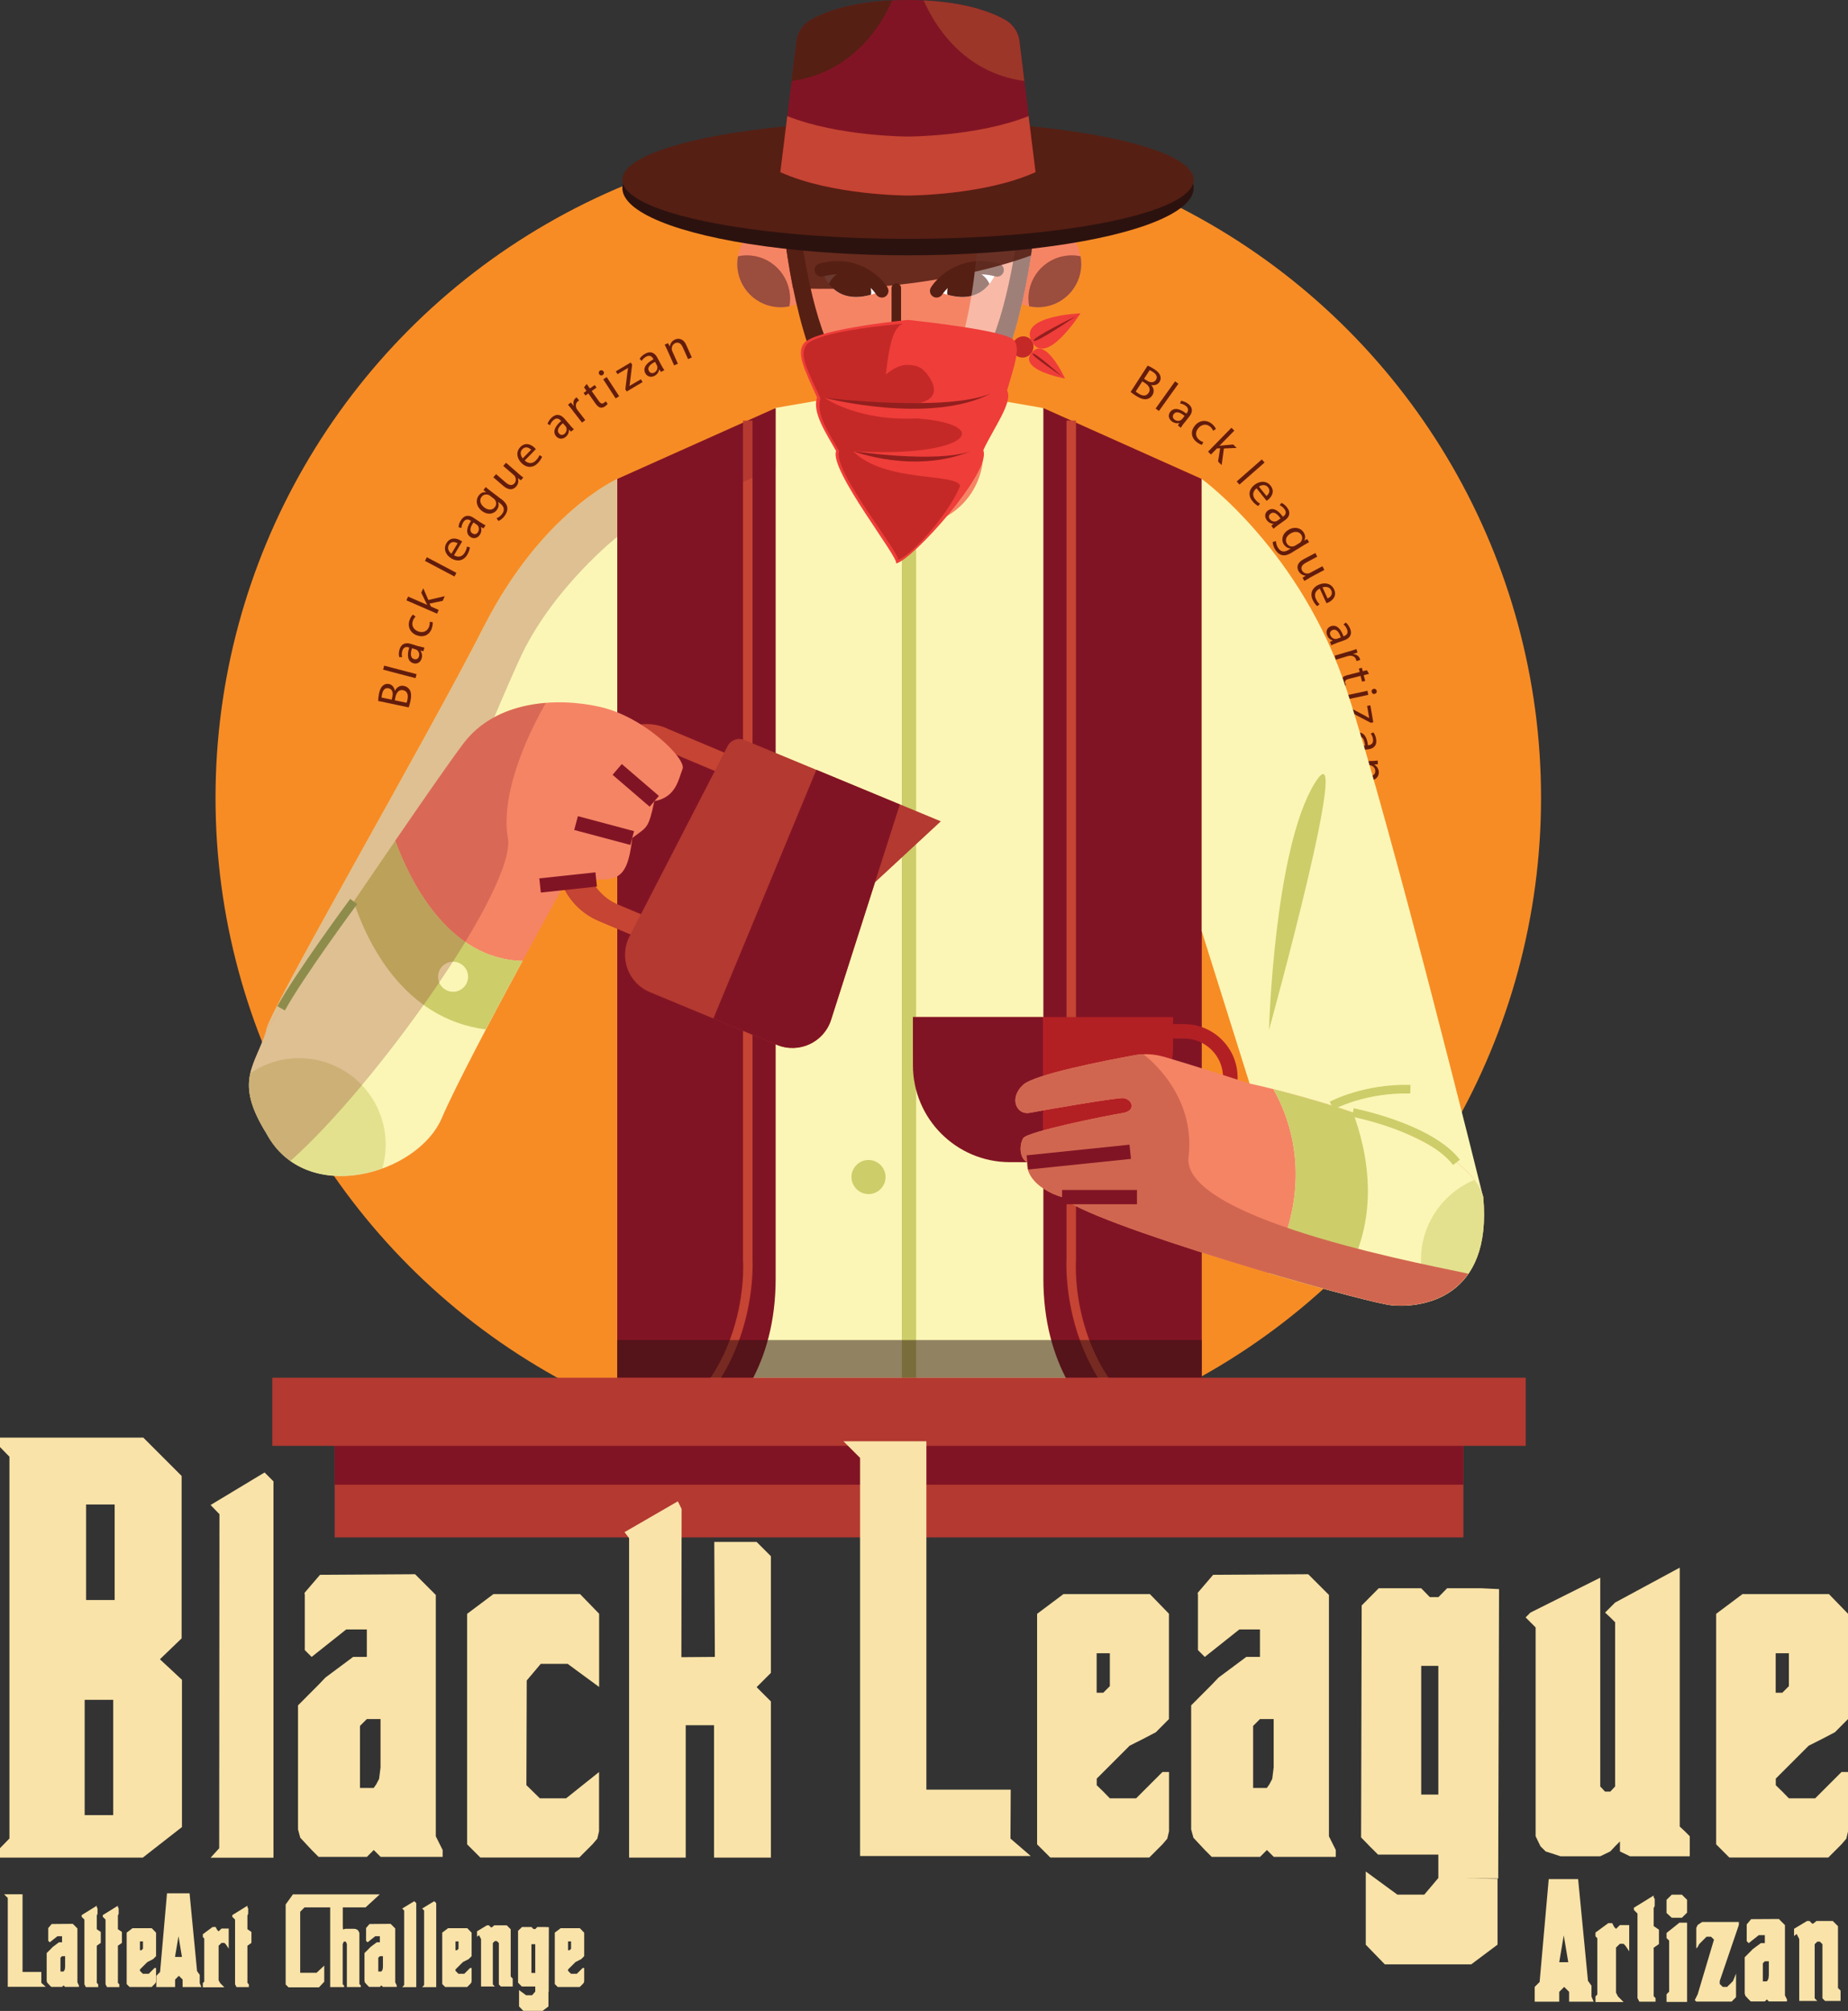 <?xml version="1.0" encoding="UTF-8"?>
<svg xmlns="http://www.w3.org/2000/svg" viewBox="0 0 221.31 240.78">
  <rect x="0" y="0" width="221.31" height="240.78" fill="#333333" stroke="none"/>
  <defs>
    <style>
      .cls-1 {
        mix-blend-mode: overlay;
        opacity: .43;
      }

      .cls-2 {
        fill: #f58465;
      }

      .cls-3 {
        fill: #f78c25;
      }

      .cls-4 {
        fill: #fff;
      }

      .cls-5 {
        fill: #fae3a8;
      }

      .cls-6 {
        fill: #fbf6b5;
      }

      .cls-7 {
        fill: #ef3d39;
      }

      .cls-8 {
        fill: #811424;
      }

      .cls-9 {
        fill: #c42927;
      }

      .cls-10 {
        fill: #921f1e;
      }

      .cls-11 {
        fill: #8e8c4b;
      }

      .cls-12 {
        fill: #cdcd6a;
      }

      .cls-13 {
        fill: #b33931;
      }

      .cls-14 {
        fill: #d16650;
      }

      .cls-15 {
        fill: #c54433;
      }

      .cls-16 {
        fill: #b22024;
      }

      .cls-17 {
        fill: #9b4d3e;
      }

      .cls-18 {
        fill: #9c3629;
      }

      .cls-19 {
        fill: #561f13;
      }

      .cls-20 {
        fill: #2c120f;
      }

      .cls-21 {
        fill: #631c0c;
      }

      .cls-22 {
        opacity: .51;
      }

      .cls-23 {
        opacity: .52;
      }

      .cls-24 {
        isolation: isolate;
      }

      .cls-25 {
        opacity: .24;
      }

      .cls-25, .cls-26 {
        mix-blend-mode: multiply;
      }

      .cls-26 {
        opacity: .88;
      }
    </style>
  </defs>
  <g class="cls-24">
    <g id="Layer_2" data-name="Layer 2">
      <g id="Layer_1-2" data-name="Layer 1">
        <g>
          <g>
            <circle class="cls-3" cx="105.18" cy="95.52" r="79.37"/>
            <g>
              <path class="cls-21" d="M45.29,83.94c0-.22,.03-.56,.1-.9,.1-.48,.25-.77,.48-.96,.18-.16,.43-.24,.72-.18,.36,.08,.63,.39,.69,.8h.02c.16-.33,.54-.69,1.09-.57,.32,.07,.54,.25,.68,.48,.18,.3,.21,.75,.08,1.35-.07,.33-.15,.58-.2,.74l-3.66-.77Zm1.62-.16l.09-.44c.11-.5-.1-.86-.46-.93-.43-.09-.68,.2-.78,.68-.05,.22-.06,.35-.06,.43l1.2,.25Zm1.78,.37c.04-.1,.07-.23,.11-.4,.1-.5,.02-.99-.52-1.11-.5-.11-.81,.29-.92,.81l-.08,.4,1.42,.3Z"/>
              <path class="cls-21" d="M45.88,80.18l.13-.48,3.88,1.02-.13,.48-3.88-1.02Z"/>
              <path class="cls-21" d="M50.19,77.38c.23,.07,.45,.13,.64,.16l-.13,.43-.34-.06v.02c.15,.21,.25,.55,.13,.92-.16,.53-.62,.68-1,.56-.63-.2-.8-.86-.48-1.87l-.05-.02c-.21-.07-.62-.13-.78,.41-.08,.25-.09,.52-.02,.75h-.35c-.07-.25-.06-.6,.04-.92,.25-.8,.85-.82,1.37-.66l.97,.3Zm-.85,.24c-.17,.51-.26,1.13,.24,1.29,.31,.1,.52-.06,.59-.3,.11-.34-.04-.63-.24-.78-.05-.03-.1-.06-.14-.07l-.45-.14Z"/>
              <path class="cls-21" d="M51.82,74.49c.01,.14,0,.45-.12,.79-.29,.77-1,1.08-1.78,.79-.79-.29-1.17-1.05-.85-1.88,.1-.28,.26-.49,.38-.6l.32,.24c-.1,.09-.23,.24-.32,.5-.22,.59,.1,1.07,.63,1.27,.59,.22,1.1-.03,1.29-.53,.1-.26,.1-.46,.09-.62l.38,.05Z"/>
              <path class="cls-21" d="M51.18,72.44h0c-.06-.11-.13-.24-.19-.35l-.54-1.12,.24-.54,.61,1.41,1.96-.46-.24,.56-1.58,.33,.16,.35,.94,.41-.2,.45-3.67-1.6,.2-.45,2.32,1.01Z"/>
              <path class="cls-21" d="M50.89,67.16l.23-.44,3.54,1.87-.23,.44-3.54-1.87Z"/>
              <path class="cls-21" d="M54.37,66.49c.58,.33,1.04,.11,1.29-.33,.18-.31,.24-.53,.26-.72l.35,.1c-.02,.19-.09,.5-.31,.88-.43,.72-1.17,.87-1.88,.46-.71-.42-1.02-1.16-.61-1.85,.46-.77,1.25-.58,1.68-.32,.09,.05,.15,.09,.19,.13l-.98,1.66Zm.43-1.44c-.26-.16-.76-.29-1.04,.19-.26,.44,.03,.86,.3,1.06l.74-1.25Z"/>
              <path class="cls-21" d="M57.58,62.57c.2,.13,.39,.25,.57,.33l-.25,.37-.31-.16h0c.09,.26,.09,.61-.13,.93-.31,.46-.79,.48-1.12,.26-.55-.37-.52-1.06,.07-1.93l-.05-.03c-.18-.12-.56-.3-.87,.17-.14,.22-.23,.48-.23,.71l-.34-.09c0-.27,.11-.6,.31-.88,.47-.69,1.05-.54,1.5-.24l.85,.57Zm-.88-.01c-.31,.44-.57,1.01-.13,1.3,.27,.18,.51,.09,.65-.12,.2-.3,.14-.62,0-.81-.04-.04-.08-.08-.12-.11l-.39-.26Z"/>
              <path class="cls-21" d="M60,59.73c.5,.38,.72,.71,.76,1.07,.03,.36-.14,.72-.34,.99-.2,.26-.48,.5-.73,.59l-.23-.33c.2-.07,.46-.23,.66-.5,.31-.4,.32-.86-.23-1.28l-.24-.18h0c.11,.28,.09,.64-.16,.98-.41,.54-1.16,.58-1.76,.12-.74-.56-.78-1.35-.4-1.86,.29-.38,.63-.43,.89-.39h0s-.32-.27-.32-.27l.27-.35c.14,.13,.32,.27,.58,.47l1.26,.96Zm-1.3-.36c-.07-.05-.13-.09-.19-.11-.29-.11-.62-.06-.84,.23-.29,.38-.17,.89,.33,1.27,.43,.33,.95,.38,1.27-.05,.19-.25,.2-.58,.01-.85-.05-.07-.12-.14-.19-.19l-.39-.3Z"/>
              <path class="cls-21" d="M62.09,56.71c.22,.19,.41,.35,.58,.47l-.29,.33-.36-.27h0c.08,.25,.11,.66-.21,1.02-.28,.32-.8,.55-1.52-.07l-1.21-1.04,.33-.38,1.14,.99c.39,.34,.77,.45,1.06,.11,.22-.25,.19-.58,.08-.79-.03-.07-.09-.14-.16-.2l-1.26-1.09,.33-.38,1.5,1.3Z"/>
              <path class="cls-21" d="M62.84,55.14c.49,.46,.98,.35,1.33,0,.25-.25,.36-.45,.43-.64l.32,.18c-.07,.18-.21,.46-.52,.78-.59,.6-1.34,.57-1.93,0-.59-.58-.71-1.37-.15-1.94,.63-.64,1.35-.26,1.7,.09,.07,.07,.12,.13,.15,.17l-1.34,1.37Zm.77-1.29c-.22-.22-.66-.47-1.05-.07-.36,.36-.18,.83,.04,1.1l1.02-1.04Z"/>
              <path class="cls-21" d="M68.27,50.92c.15,.18,.31,.35,.46,.47l-.34,.29-.25-.24h-.01c.02,.27-.07,.61-.37,.86-.42,.36-.89,.25-1.15-.05-.43-.5-.22-1.16,.59-1.84l-.04-.04c-.14-.17-.46-.44-.88-.07-.2,.17-.35,.4-.41,.62l-.3-.18c.08-.25,.27-.54,.53-.77,.63-.54,1.16-.24,1.51,.17l.67,.78Zm-.85-.25c-.42,.34-.82,.82-.48,1.22,.21,.25,.47,.22,.66,.06,.27-.24,.3-.56,.21-.79-.02-.05-.06-.1-.09-.13l-.31-.36Z"/>
              <path class="cls-21" d="M68.56,49.12c-.2-.25-.37-.47-.54-.66l.34-.27,.35,.41h.01c-.13-.38-.03-.75,.23-.95,.04-.03,.07-.05,.11-.07l.29,.37s-.09,.05-.14,.1c-.28,.21-.31,.57-.14,.91,.03,.06,.08,.13,.13,.19l.89,1.15-.39,.3-1.15-1.48Z"/>
              <path class="cls-21" d="M70.26,45.97l.38,.54,.58-.41,.22,.31-.58,.41,.85,1.2c.2,.28,.39,.38,.61,.22,.11-.08,.17-.13,.21-.19l.24,.3c-.06,.08-.16,.2-.32,.31-.19,.13-.39,.18-.56,.14-.2-.05-.38-.21-.57-.47l-.86-1.22-.35,.25-.22-.31,.34-.25-.29-.42,.31-.4Z"/>
              <path class="cls-21" d="M72.28,44.47c.09,.14,.07,.32-.1,.43-.15,.1-.33,.05-.42-.09-.09-.14-.07-.33,.09-.43,.15-.1,.33-.05,.42,.09Zm1.45,3.24l-1.49-2.29,.42-.27,1.49,2.29-.42,.27Z"/>
              <path class="cls-21" d="M74.89,46.61l.24-2.01c.03-.2,.06-.36,.09-.55h0s-1.27,.75-1.27,.75l-.2-.34,1.79-1.06,.16,.27-.24,1.99c-.02,.19-.04,.37-.08,.55h0s1.37-.8,1.37-.8l.2,.34-1.9,1.13-.15-.25Z"/>
              <path class="cls-21" d="M79.22,43.76c.11,.21,.23,.41,.34,.56l-.4,.21-.2-.29h-.02c-.04,.27-.21,.58-.55,.76-.49,.26-.92,.04-1.11-.31-.31-.59,.05-1.18,.98-1.67l-.03-.05c-.1-.2-.35-.53-.84-.27-.23,.12-.43,.31-.54,.51l-.25-.24c.13-.23,.38-.47,.69-.63,.74-.39,1.19,.02,1.44,.5l.48,.91Zm-.77-.43c-.49,.24-.99,.61-.74,1.08,.15,.29,.41,.32,.63,.21,.32-.17,.42-.48,.38-.72-.01-.06-.03-.11-.05-.15l-.22-.42Z"/>
              <path class="cls-21" d="M79.92,41.93c-.12-.26-.21-.47-.32-.66l.4-.18,.21,.4h.01c.02-.29,.2-.65,.62-.84,.34-.15,.97-.19,1.35,.67l.66,1.48-.45,.2-.64-1.43c-.18-.4-.48-.67-.91-.48-.29,.13-.43,.45-.4,.74,0,.07,.03,.15,.06,.22l.67,1.5-.45,.2-.81-1.82Z"/>
            </g>
            <g>
              <path class="cls-21" d="M137.43,43.78c.21,.07,.51,.23,.8,.42,.41,.27,.63,.51,.72,.8,.08,.23,.07,.49-.1,.74-.2,.31-.59,.45-.99,.35h0c.26,.28,.45,.76,.14,1.24-.18,.28-.43,.42-.69,.46-.35,.06-.77-.08-1.29-.41-.29-.18-.49-.35-.62-.45l2.03-3.14Zm-1.42,3.1c.08,.07,.19,.15,.33,.24,.43,.28,.92,.38,1.22-.09,.28-.43,.03-.86-.42-1.15l-.34-.22-.79,1.22Zm.99-1.53l.38,.24c.43,.28,.84,.21,1.04-.09,.24-.37,.06-.7-.36-.97-.19-.12-.31-.18-.38-.21l-.67,1.03Z"/>
              <path class="cls-21" d="M140.72,45.66l.4,.29-2.33,3.26-.4-.29,2.33-3.26Z"/>
              <path class="cls-21" d="M141.78,50.68c-.15,.19-.28,.38-.37,.54l-.35-.28,.18-.29h-.01c-.25,.06-.6,.04-.91-.21-.44-.34-.42-.82-.17-1.13,.41-.52,1.09-.44,1.92,.21l.04-.04c.13-.17,.34-.53-.1-.88-.21-.16-.46-.27-.69-.28l.12-.33c.26,.03,.59,.16,.86,.37,.66,.52,.46,1.09,.13,1.51l-.63,.8Zm.08-.88c-.42-.34-.96-.65-1.29-.23-.2,.26-.12,.5,.07,.66,.28,.22,.61,.19,.81,.05,.05-.03,.09-.07,.12-.11l.29-.37Z"/>
              <path class="cls-21" d="M143.92,53.26c-.14-.04-.42-.16-.69-.4-.62-.54-.65-1.32-.1-1.94,.55-.63,1.39-.71,2.06-.12,.22,.19,.37,.42,.42,.57l-.33,.21c-.05-.12-.14-.3-.34-.48-.47-.41-1.03-.29-1.41,.14-.42,.47-.37,1.03,.04,1.39,.21,.19,.4,.26,.54,.3l-.18,.34Z"/>
              <path class="cls-21" d="M146.06,53.38h0c.11-.01,.26-.03,.38-.05l1.24-.11,.42,.41-1.53,.07-.27,1.99-.43-.43,.25-1.59-.38,.02-.72,.73-.35-.34,2.8-2.86,.35,.34-1.77,1.8Z"/>
              <path class="cls-21" d="M151.11,55.01l.33,.37-3.01,2.64-.33-.37,3.01-2.64Z"/>
              <path class="cls-21" d="M150.47,58.47c-.52,.43-.47,.93-.15,1.33,.22,.28,.41,.41,.58,.5l-.22,.29c-.17-.09-.44-.27-.71-.61-.53-.66-.4-1.4,.24-1.91,.65-.51,1.45-.54,1.95,.08,.56,.7,.1,1.37-.29,1.68-.08,.06-.14,.11-.19,.13l-1.2-1.5Zm1.19,.92c.25-.19,.55-.6,.2-1.04-.32-.4-.81-.28-1.1-.09l.91,1.13Z"/>
              <path class="cls-21" d="M153.02,62.9c-.19,.14-.38,.28-.51,.41l-.26-.36,.26-.23h-.01c-.26-.01-.59-.14-.81-.46-.32-.45-.17-.91,.16-1.14,.54-.38,1.17-.11,1.78,.75l.05-.03c.18-.13,.48-.42,.15-.87-.15-.21-.36-.39-.58-.47l.21-.29c.25,.1,.51,.32,.71,.6,.48,.68,.14,1.18-.31,1.49l-.83,.59Zm.33-.82c-.3-.45-.74-.9-1.17-.59-.27,.19-.26,.45-.12,.65,.21,.29,.53,.35,.76,.28,.06-.02,.1-.05,.14-.07l.39-.27Z"/>
              <path class="cls-21" d="M154.77,66.13c-.54,.33-.93,.42-1.27,.33-.35-.1-.62-.38-.8-.68-.17-.28-.29-.63-.28-.89l.39-.1c0,.22,.06,.51,.24,.8,.27,.43,.69,.61,1.28,.24l.25-.16h0c-.29,0-.62-.15-.85-.51-.35-.57-.12-1.29,.52-1.69,.79-.49,1.55-.25,1.88,.29,.25,.4,.18,.75,.05,.97h0s.36-.19,.36-.19l.23,.38c-.17,.09-.37,.2-.65,.37l-1.35,.83Zm.81-1.08c.07-.04,.13-.09,.17-.14,.2-.23,.28-.56,.09-.87-.25-.4-.77-.48-1.31-.15-.46,.28-.69,.75-.41,1.2,.16,.27,.47,.4,.79,.32,.09-.02,.18-.06,.25-.11l.42-.26Z"/>
              <path class="cls-21" d="M156.85,69.19c-.25,.14-.47,.26-.65,.37l-.21-.39,.38-.24h0c-.25-.02-.64-.14-.87-.57-.2-.38-.23-.95,.61-1.4l1.41-.75,.23,.44-1.33,.71c-.46,.25-.7,.56-.49,.95,.16,.29,.47,.39,.71,.36,.07,0,.16-.04,.25-.08l1.48-.79,.23,.44-1.75,.93Z"/>
              <path class="cls-21" d="M158.06,70.47c-.61,.29-.68,.79-.47,1.25,.15,.32,.3,.5,.44,.63l-.29,.23c-.14-.13-.36-.36-.54-.76-.35-.76-.05-1.46,.7-1.8,.75-.34,1.54-.17,1.87,.56,.37,.82-.24,1.35-.7,1.56-.09,.04-.16,.07-.22,.08l-.8-1.75Zm.93,1.18c.29-.12,.67-.45,.44-.96-.21-.46-.72-.47-1.05-.36l.6,1.32Z"/>
              <path class="cls-21" d="M160.03,77.01c-.22,.08-.44,.17-.6,.26l-.15-.42,.31-.15v-.02c-.26-.07-.54-.28-.67-.65-.19-.52,.09-.92,.46-1.05,.62-.22,1.16,.21,1.51,1.21l.05-.02c.21-.07,.58-.27,.38-.8-.09-.25-.25-.47-.43-.61l.28-.22c.21,.17,.41,.45,.53,.77,.28,.79-.19,1.17-.7,1.35l-.96,.34Zm.54-.7c-.17-.51-.47-1.06-.97-.88-.31,.11-.38,.36-.29,.6,.12,.34,.41,.48,.66,.48,.06,0,.11-.02,.16-.03l.45-.16Z"/>
              <path class="cls-21" d="M161.63,77.98c.31-.09,.57-.18,.81-.27l.13,.42-.51,.18v.02c.39,.01,.7,.24,.8,.56,.01,.05,.02,.09,.03,.13l-.45,.13c0-.05-.02-.1-.04-.17-.1-.34-.42-.5-.8-.46-.07,0-.15,.03-.23,.05l-1.4,.42-.14-.48,1.8-.54Z"/>
              <path class="cls-21" d="M163.95,80.68l-.64,.16,.18,.69-.37,.09-.18-.69-1.43,.36c-.33,.08-.49,.23-.42,.49,.03,.13,.07,.21,.11,.27l-.36,.12c-.06-.08-.13-.22-.17-.41-.06-.22-.03-.42,.07-.57,.11-.17,.33-.28,.65-.36l1.44-.37-.1-.41,.37-.09,.1,.41,.49-.12,.26,.43Z"/>
              <path class="cls-21" d="M161.09,83.29l2.67-.58,.1,.49-2.67,.57-.1-.48Zm3.54-.2c-.17,.04-.32-.05-.37-.25-.04-.18,.07-.32,.24-.36,.17-.04,.33,.06,.37,.24,.04,.18-.07,.33-.24,.36Z"/>
              <path class="cls-21" d="M161.69,84.76l1.79,.94c.17,.1,.32,.19,.48,.28h.01s-.25-1.46-.25-1.46l.39-.07,.35,2.04-.31,.05-1.77-.93c-.17-.09-.33-.17-.48-.27h-.01s.27,1.57,.27,1.57l-.39,.07-.37-2.18,.28-.05Z"/>
              <path class="cls-21" d="M162.8,89.84c-.24,.03-.46,.07-.65,.12l-.05-.44,.34-.08v-.02c-.23-.13-.46-.4-.5-.78-.06-.55,.29-.88,.68-.92,.66-.08,1.08,.46,1.2,1.51h.06c.22-.03,.62-.14,.55-.7-.03-.26-.13-.51-.28-.69l.32-.15c.17,.21,.3,.53,.34,.87,.1,.83-.45,1.1-.98,1.16l-1.01,.12Zm.68-.56c-.05-.54-.22-1.14-.74-1.08-.33,.04-.45,.27-.42,.51,.04,.36,.29,.56,.53,.61,.06,0,.12,0,.16,0l.47-.05Z"/>
              <path class="cls-21" d="M164.25,91.12c.29-.01,.51-.03,.74-.06l.02,.44-.45,.05h0c.26,.13,.53,.43,.56,.88,.02,.38-.17,.98-1.11,1.03l-1.62,.09-.03-.5,1.57-.09c.44-.03,.8-.21,.77-.68-.02-.32-.26-.56-.54-.64-.06-.02-.15-.03-.23-.02l-1.64,.09-.03-.49,1.99-.11Z"/>
            </g>
            <g>
              <g>
                <g>
                  <g>
                    <polygon class="cls-6" points="131.67 82.47 124.95 48.86 108.98 46.1 108.98 46.06 108.86 46.08 108.74 46.06 108.74 46.1 92.77 48.86 86.04 82.47 73.79 177.45 108.86 177.45 143.92 177.45 131.67 82.47"/>
                    <rect class="cls-12" x="108" y="64.26" width="1.71" height="113.18"/>
                    <path class="cls-8" d="M124.95,48.86l18.97,8.49v120.1s-18.97-3.97-18.97-24.37V48.86Z"/>
                    <path class="cls-15" d="M143.74,174.5c-17.03-5.87-16.03-23.52-16.02-23.7V50.35s1.14,0,1.14,0v100.48c-.05,.73-.94,17,15.25,22.58l-.37,1.07Z"/>
                    <path class="cls-8" d="M92.89,48.86l-18.97,8.49v120.1s18.97-3.97,18.97-24.37V48.86Z"/>
                    <path class="cls-15" d="M74.1,174.5l-.37-1.07c16.19-5.58,15.3-21.86,15.25-22.55V50.35s1.14,0,1.14,0v100.48c.01,.14,1.01,17.79-16.02,23.66Z"/>
                    <ellipse class="cls-2" cx="109.29" cy="54.19" rx="8.47" ry="8.69"/>
                    <circle class="cls-2" cx="124.3" cy="31.59" r="5.19" transform="translate(14.07 97.15) rotate(-45)"/>
                    <path class="cls-17" d="M123.16,35.76c0,.31,.03,.62,.09,.92,.34,.07,.69,.11,1.05,.11,2.87,0,5.19-2.32,5.19-5.19,0-.31-.03-.62-.09-.92-.34-.07-.69-.11-1.05-.11-2.87,0-5.19,2.32-5.19,5.19Z"/>
                    <circle class="cls-2" cx="93.48" cy="31.59" r="5.19" transform="translate(5.04 75.35) rotate(-45)"/>
                    <path class="cls-17" d="M94.62,35.76c0,.31-.03,.62-.09,.92-.34,.07-.69,.11-1.05,.11-2.87,0-5.19-2.32-5.19-5.19,0-.31,.03-.62,.09-.92,.34-.07,.69-.11,1.05-.11,2.87,0,5.19,2.32,5.19,5.19Z"/>
                    <path class="cls-2" d="M108.88,21.31l-15.42,1.4s1.12,25.8,11.78,30.57c1.9,.85,3.65,.76,3.65,.76,0,0,1.75,.08,3.65-.76,10.66-4.77,11.78-30.57,11.78-30.57l-15.42-1.4Z"/>
                    <path class="cls-19" d="M119.98,44.05c.08-.18,.15-.37,.22-.55,.04-.11,.09-.22,.13-.33,.03-.07,.05-.13,.08-.2,0,0,0,0,0,0,3.4-9.01,3.89-20.26,3.89-20.26l-1.78-.16c-.32,3.47-1.45,13.43-4.15,19.18-2.83-1.52-6.05-2.39-9.48-2.39s-6.67,.88-9.5,2.41c-2.7-5.75-3.83-15.71-4.16-19.19l-1.78,.16s.49,11.25,3.9,20.27c0,0,0,0,0,0,.02,.06,.05,.12,.07,.18,.04,.12,.09,.23,.13,.34,.07,.18,.14,.36,.22,.54,.05,.11,.1,.23,.14,.34,.07,.18,.15,.35,.23,.52,.02,.05,.05,.11,.07,.16,0,0,0,0,0,0,1.69,3.73,3.96,6.84,7.02,8.2,1.9,.85,3.65,.76,3.65,.76,0,0,1.75,.08,3.65-.76,3.06-1.37,5.33-4.48,7.02-8.2,0,0,0,0,0,0,.02-.05,.05-.11,.07-.16,.08-.18,.16-.36,.23-.54,.05-.11,.09-.22,.14-.33Z"/>
                    <rect class="cls-2" x="107.34" y="34.49" width="3.22" height="7.15"/>
                    <g>
                      <path class="cls-4" d="M112.16,34.83s2.35-3.83,7.26-2.5c-1.23,3.12-3.63,4.04-7.26,2.5Z"/>
                      <path class="cls-19" d="M118.49,33.99c-.41-.94-1.34-1.59-2.42-1.59-1.46,0-2.64,1.18-2.64,2.64,0,.09,.02,.17,.03,.25,2.22,.62,3.89,.16,5.04-1.3Z"/>
                      <path class="cls-19" d="M112.16,35.63c-.14,0-.29-.04-.42-.12-.37-.23-.49-.72-.25-1.1,.94-1.5,3.86-4.02,8.14-2.85,.42,.12,.67,.55,.56,.98-.12,.42-.55,.67-.98,.56-4.24-1.16-6.35,2.13-6.37,2.16-.15,.24-.41,.37-.68,.37Z"/>
                    </g>
                    <g class="cls-1">
                      <path class="cls-4" d="M123.31,22.62l-6.16,3.78s.01,23.22-11.36,27.1c1.67,.61,3.09,.54,3.09,.54,0,0,1.75,.08,3.65-.76,10.66-4.77,11.78-30.57,11.78-30.57l-.99-.09Z"/>
                    </g>
                    <g>
                      <path class="cls-4" d="M105.6,34.83s-2.35-3.83-7.26-2.5c1.23,3.12,3.63,4.04,7.26,2.5Z"/>
                      <path class="cls-19" d="M99.27,33.99c.41-.94,1.34-1.59,2.42-1.59,1.46,0,2.64,1.18,2.64,2.64,0,.09-.02,.17-.03,.25-2.22,.62-3.89,.16-5.04-1.3Z"/>
                      <path class="cls-19" d="M105.6,35.63c-.26,0-.52-.13-.67-.37-.1-.16-2.19-3.31-6.37-2.16-.42,.12-.86-.13-.98-.56s.13-.86,.56-.98c4.29-1.17,7.2,1.35,8.14,2.85,.23,.37,.12,.86-.25,1.1-.13,.08-.28,.12-.42,.12Z"/>
                    </g>
                    <path class="cls-19" d="M110.56,42.21h-3.79v-7.72c0-.31,.25-.57,.57-.57s.57,.25,.57,.57v6.58h2.66c.31,0,.57,.25,.57,.57s-.25,.57-.57,.57Z"/>
                    <g class="cls-26">
                      <path class="cls-19" d="M93.46,22.81c.04,.73,.33,5.82,1.52,11.69,0,0,0,0,0,0,16.72,.76,28.49-3.92,28.49-3.92h0c.43-2.81,.64-5.17,.75-6.55l-30.76-1.21Z"/>
                    </g>
                    <ellipse class="cls-20" cx="108.74" cy="22.51" rx="34.21" ry="8.06"/>
                    <ellipse class="cls-19" cx="108.74" cy="21.52" rx="34.21" ry="7.08"/>
                    <path class="cls-8" d="M122.1,4.96c-.13-1.08-.76-2.04-1.71-2.58C118.6,1.38,115.08,.04,108.88,0h0s-.09,0-.14,0c-.05,0-.09,0-.14,0h0c-6.2,.04-9.72,1.38-11.51,2.39-.95,.54-1.58,1.49-1.71,2.58l-1.92,15.65c6.17,2.8,15.28,2.8,15.28,2.8,0,0,9.11,0,15.28-2.8l-1.92-15.65Z"/>
                    <path class="cls-15" d="M108.74,16.35s-8.33,0-14.46-2.45l-.83,6.71c6.17,2.8,15.28,2.8,15.28,2.8,0,0,9.11,0,15.28-2.8l-.83-6.71c-6.12,2.45-14.46,2.45-14.46,2.45Z"/>
                    <path class="cls-19" d="M106.85,.05c-5.12,.25-8.15,1.42-9.76,2.33-.95,.54-1.58,1.49-1.71,2.58l-.58,4.74c7.5-1.01,10.9-6.99,12.05-9.65Z"/>
                    <path class="cls-18" d="M110.62,.05c5.12,.25,8.15,1.42,9.76,2.33,.95,.54,1.58,1.49,1.71,2.58l.58,4.74c-7.5-1.01-10.9-6.99-12.05-9.65Z"/>
                    <path class="cls-4" d="M108.88,43.56c-.78,0-1.54-.06-2.29-.16-.34-.04-.57,.32-.39,.61,.56,.89,1.55,1.48,2.68,1.48s2.12-.59,2.68-1.48c.18-.29-.06-.65-.39-.61-.75,.1-1.51,.16-2.29,.16Z"/>
                    <path class="cls-6" d="M143.92,57.35s11.93,8.64,17.37,25.3c5.44,16.65,16.33,60.69,16.33,60.69h-23.7l-10.01-31.86V57.35Z"/>
                    <g>
                      <path class="cls-16" d="M141.81,135.41h-7.67v-12.79h7.67c3.53,0,6.4,2.87,6.4,6.4s-2.87,6.4-6.4,6.4Zm-5.93-1.74h5.93c2.57,0,4.66-2.09,4.66-4.66s-2.09-4.66-4.66-4.66h-5.93v9.32Z"/>
                      <path class="cls-16" d="M109.33,121.78h31.15v3.43c0,7.7-6.25,13.94-13.94,13.94h-3.27c-7.7,0-13.94-6.25-13.94-13.94v-3.43h0Z"/>
                      <path class="cls-8" d="M124.91,121.78h-15.58v5.76c0,6.41,5.2,11.61,11.61,11.61h3.96v-17.37Z"/>
                    </g>
                    <path class="cls-2" d="M139.36,126.53c-1.14-.33-2.34-.4-3.51-.18-3.67,.67-11.94,2.29-13.31,3.53-1.76,1.6-.8,3.68,.8,3.36,1.6-.32,10.01-1.76,11.09-1.76s1.8,1.51,0,1.79c-1.8,.29-11.41,2.21-11.89,3.01-.48,.8-.48,2.4,.48,2.88-.16,2.4,2.88,3.84,4.16,4.16,2.72,3.04,36.03,12.65,39.55,12.97,3.52,.32,12.01-.8,10.89-12.97-2.03-8.1-27.96-13.58-27.96-13.58,0,0-6.62-2.14-10.3-3.22Z"/>
                    <path class="cls-6" d="M152.5,130.42c2.07,3.63,5.05,11.64-.53,22.02,7.12,2.1,13.35,3.73,14.77,3.86,3.52,.32,12.01-.8,10.89-12.97-1.61-6.44-18.35-11.22-25.13-12.91Z"/>
                    <path class="cls-12" d="M151.97,152.44c2.84,.84,5.55,1.6,7.86,2.23,6.02-7.94,3.87-17,2.19-21.46-3.67-1.26-7.19-2.2-9.52-2.79,2.07,3.63,5.05,11.64-.53,22.02Z"/>
                    <path class="cls-6" d="M159.21,150.05c0,.97-.79,1.76-1.76,1.76s-1.76-.79-1.76-1.76,.79-1.76,1.76-1.76,1.76,.79,1.76,1.76Z"/>
                    <path class="cls-15" d="M89.11,91.11l-9.01-3.79c-3.3-1.63-7.44,.05-9.27,3.78l-3.52,8.37c-1.77,4.21,.2,9.06,4.42,10.83l6.23,2.62,1.06-2.51-4.98-2.09c-3.23-1.36-4.75-5.09-3.39-8.32l3.16-7.51c1.01-2.41,3.79-3.54,6.2-2.53l8.15,3.43,.96-2.27Z"/>
                    <path class="cls-12" d="M159.73,132.83l-.49-.91c.17-.09,4.1-2.17,9.68-2.02l-.03,1.03c-5.33-.15-9.12,1.87-9.16,1.89Z"/>
                    <path class="cls-12" d="M151.97,123.31s.61-21.66,5.48-29.54c4.87-7.88-5.48,29.54-5.48,29.54Z"/>
                    <path class="cls-6" d="M73.91,57.35s-9.01,4-15.97,17.69c-6.97,13.69-26.03,46.49-26.03,48.28s.57,14.98,6.58,14.58c6-.41,35.43-40.26,35.43-40.26V57.35Z"/>
                    <g class="cls-25">
                      <path class="cls-8" d="M92.89,48.86l-18.97,8.49s-9.01,4-15.97,17.69c-6.97,13.69-26.03,46.49-26.03,48.28s.53,13.99,5.92,14.56c7.35-18.16,21.83-53.77,24.74-59.71,3.94-8.04,11.34-13.9,11.34-13.9l18.97-8.27v-7.13Z"/>
                    </g>
                    <path class="cls-2" d="M31.91,123.31s19.79-29.3,23.63-34.35c3.84-5.04,11.05-5.52,16.33-4.32,5.28,1.2,10.37,6.23,9.87,7.44-.5,1.21-.74,3.37-3.38,3.85-.72,3.36-.84,3.04-2.64,4.4-.48,4-1.22,5.18-4.32,4.96l-4,.95s-11.61,20.9-14.49,27.63c-2.88,6.72-16.27,10.62-20.99,1.83-3.99-6.39-1.29-8.07,0-12.4Z"/>
                    <path class="cls-6" d="M47.33,100.66c-6.94,10.09-15.42,22.66-15.42,22.66-1.29,4.32-3.99,6,0,12.4,4.71,8.79,18.1,4.9,20.99-1.83,1.64-3.83,6.13-12.28,9.67-18.83-9.07-.2-13.64-9.99-15.24-14.39Z"/>
                    <path class="cls-12" d="M58.18,123.26c1.46-2.77,2.99-5.63,4.39-8.21-9.07-.2-13.64-9.99-15.24-14.39-1.62,2.36-3.32,4.85-4.98,7.28,1.6,4.82,5.93,14.04,15.83,15.32Z"/>
                    <path class="cls-6" d="M56.06,116.95c0,.99-.81,1.8-1.8,1.8s-1.8-.81-1.8-1.8,.81-1.8,1.8-1.8,1.8,.81,1.8,1.8Z"/>
                    <rect class="cls-8" x="75.28" y="91.1" width="1.7" height="5.86" transform="translate(-44.8 90.5) rotate(-49.33)"/>
                    <rect class="cls-8" x="71.5" y="95.96" width="1.71" height="6.96" transform="translate(-42.36 143.78) rotate(-75.09)"/>
                    <g class="cls-23">
                      <path class="cls-12" d="M170.18,150.84c0,1.78,.45,3.46,1.24,4.93,3.46-1.15,6.94-4.36,6.2-12.43-.18-.71-.55-1.4-1.06-2.06-3.75,1.56-6.39,5.26-6.39,9.57Z"/>
                    </g>
                    <g class="cls-23">
                      <path class="cls-12" d="M45.79,139.9c.26-.9,.4-1.85,.4-2.83,0-5.73-4.64-10.37-10.37-10.37-2.17,0-4.18,.67-5.85,1.81-.41,1.81-.15,3.87,1.93,7.2,2.86,5.34,8.92,5.99,13.88,4.19Z"/>
                    </g>
                    <g class="cls-25">
                      <path class="cls-8" d="M60.82,100.34c-.99-5.88,3.09-13.65,4.55-16.18-3.73,.3-7.43,1.67-9.83,4.81-3.84,5.04-23.63,34.35-23.63,34.35-1.29,4.32-3.99,6,0,12.4,.76,1.41,1.74,2.49,2.86,3.29,10.31-9.12,27.04-32.79,26.06-38.66Z"/>
                    </g>
                    <path class="cls-12" d="M174.01,139.48c-3.05-3.96-12-5.76-12.09-5.77l.2-1.01c.38,.08,9.42,1.89,12.71,6.16l-.82,.63Z"/>
                    <path class="cls-11" d="M34.11,120.98l-.9-.5c2.32-4.18,8.47-12.5,8.73-12.85l.83,.62c-.06,.09-6.37,8.61-8.65,12.73Z"/>
                    <path class="cls-14" d="M142.34,138.53c.89-7.53-5.02-12.01-5.41-12.29-.36,.01-.72,.04-1.08,.11-3.67,.67-11.94,2.29-13.31,3.53-1.76,1.6-.8,3.68,.8,3.36,1.6-.32,10.01-1.76,11.09-1.76s1.8,1.51,0,1.79c-1.8,.29-11.41,2.21-11.89,3.01-.48,.8-.48,2.4,.48,2.88-.16,2.4,2.88,3.84,4.16,4.16,2.72,3.04,36.03,12.65,39.55,12.97,2.28,.21,6.62-.19,9.11-3.78-2.38-.62-34.43-6.22-33.51-13.99Z"/>
                    <rect class="cls-8" x="123" y="137.68" width="12.39" height="1.71" transform="translate(-13.58 14.05) rotate(-5.91)"/>
                    <rect class="cls-8" x="127.19" y="142.48" width="8.97" height="1.71"/>
                    <rect class="cls-8" x="64.65" y="104.81" width="6.76" height="1.71" transform="translate(-10.87 7.85) rotate(-6.12)"/>
                    <circle class="cls-12" cx="104" cy="168.05" r="2.04"/>
                    <path class="cls-12" d="M106.05,140.93c0,1.13-.92,2.04-2.04,2.04s-2.04-.92-2.04-2.04,.92-2.04,2.04-2.04,2.04,.92,2.04,2.04Z"/>
                  </g>
                  <g class="cls-22">
                    <rect class="cls-20" x="73.91" y="160.45" width="70.01" height="4.52"/>
                  </g>
                </g>
                <g>
                  <rect class="cls-13" x="40.08" y="165.77" width="135.17" height="18.31"/>
                  <rect class="cls-8" x="40.08" y="165.77" width="135.17" height="12"/>
                  <rect class="cls-13" x="32.61" y="164.96" width="150.11" height="8.16"/>
                </g>
              </g>
              <g>
                <polygon class="cls-13" points="107.77 96.31 112.67 98.34 104.79 105.64 105.87 97.1 107.77 96.31"/>
                <path class="cls-13" d="M77.83,118.8l15.23,6.31c2.62,1.08,5.6-.3,6.47-3l8.24-25.79-18.64-7.72c-.75-.31-1.62,0-1.99,.73l-11.75,22.78c-1.3,2.52-.17,5.61,2.45,6.69Z"/>
                <path class="cls-8" d="M97.78,92.18l9.98,4.14-8.24,25.79c-.86,2.7-3.85,4.08-6.47,3l-7.62-3.15,12.33-29.77Z"/>
              </g>
              <g>
                <path class="cls-9" d="M123.41,42.39c-.49,.53-1.29,.57-1.8,.11-.51-.47-.52-1.27-.03-1.8,.49-.53,1.29-.57,1.8-.11,.51,.47,.52,1.27,.03,1.8Z"/>
                <path class="cls-7" d="M123.57,40.9c1.72,3.11,5.82-3.38,5.82-3.38,0,0-7.54,.27-5.82,3.38Z"/>
                <path class="cls-10" d="M128.89,37.84s-5.29,2.57-5.11,2.96c.17,.4,5.11-2.96,5.11-2.96h0Z"/>
                <path class="cls-7" d="M123.54,42.23c-1.67,2.08,4,3.09,4,3.09,0,0-2.33-5.16-4-3.09Z"/>
                <path class="cls-10" d="M127.17,45.05s-3.28-2.94-3.51-2.71,3.51,2.71,3.51,2.71h0Z"/>
                <path class="cls-7" d="M96.26,41.12c1.26-1.59,10.53-2.61,12.21-2.79,.18-.02,.34-.02,.52,0,1.6,.18,11.03,1.21,12.32,2.31,1.01,.8,.19,3.03-.71,6.13,.77,1.33-1.69,4.6-2.85,7.15,1.06,2.52-8.49,13.17-10.45,13.55,.55-.48-8.04-11.19-7.17-13.47-1.24-2.19-2.9-4.66-2.28-6.41-1.52-3.35-2.51-5.29-1.58-6.48Z"/>
                <path class="cls-9" d="M96.57,41.29c1.26-1.59,9.88-2.37,11.56-2.54-1.45,.51-1.79,4.03-2.05,6.09,.86-.7,1.75-1.16,2.54-1.15,1.39,.02,1.86,.42,2.44,1.15,1,1.37,3.61,5.55-12.32,2.79,0,0,3.91,2.82,11.03,2.47,9.48,.7,6.29,4.75-7.6,3.93,3.74,3.81,12.49,2.57,12.81,4.16-1.52,3.66-6.11,8.58-7.47,8.84,.55-.48-7.88-10.72-7.01-13-1.24-2.19-2.86-4.56-2.24-6.31-1.52-3.35-2.61-5.23-1.68-6.42Z"/>
                <path class="cls-10" d="M98.74,47.63s14.56,1.75,19.95-.53c-7.3,3.81-19.95,.53-19.95,.53Z"/>
                <path class="cls-10" d="M102.17,54.02s9.9,1.49,14.07,0c-6.75,2.79-14.07,0-14.07,0Z"/>
              </g>
            </g>
          </g>
          <g>
            <g>
              <path class="cls-5" d="M17.16,172.13l4.59,4.59v19.45l-2.6,2.5,2.64,2.46v17.63l-4.69,3.66H0v-1.13l1.13-1.16v-45.71l-1.13-1.16v-1.13H17.16Zm-7.02,45.2h3.42v-13.8h-3.42v13.8Zm.17-25.75h3.42v-11.44h-3.42v11.44Z"/>
              <path class="cls-5" d="M31.69,176.31l1.06,1.06v45.06h-7.53l1.03-1.13,.03-40-1.06-1.1,6.47-3.9Z"/>
              <path class="cls-5" d="M49.72,188.5l2.47,2.47v28.9l.82,1.64v.82h-7.43l-.82-.82-.82,.82h-5.79l-.82-.82-1.37-1.47-.27-.99v-14.86l2.46-2.47,.82-.86,3.32-2.47h1.64v-3.29h-2.47l-4.14,3.29-.82-.82v-6.61l-.03-.24,1.85-2.16,11.4-.07Zm-6.61,18.15v7.43h1.64l.31-.44,.34-.65,.17-1.37v-5.79h-1.64l-.82,.82Z"/>
              <path class="cls-5" d="M69.46,190.86l2.29,2.36v8.77l-3.77-2.77h-3.22l-1.68,1.99-.04,12.53,1.61,1.58h3.15l3.94-3.15v7.09l-.21,.89-.58,.68-1.58,1.58h-11.85l-1.58-1.58v-27.6l3.15-2.36h10.34Z"/>
              <path class="cls-5" d="M81.18,179.76l.45,.92-.03,17.74,4.01-.03-.07-13.77h5.07l1.71,1.71v13.97l-1.71,1.71,1.71,1.71v18.7h-6.81v-15.85h-3.39v15.85h-6.78v-38.25l-.55-.72,6.4-3.7Z"/>
              <path class="cls-5" d="M110.94,172.57v41.71h10.1l-.03,5.86,2.43,2.09h-20.44v-47.67l-1.99-1.99h9.93Z"/>
              <path class="cls-5" d="M137.7,190.86l2.29,2.36v12.61l-1.57,1.58-1.57,.82-1.57,.79-3.94,3.94v.79s.8,.78,.8,.78l.77,.79h3.15l3.15-3.15h.79v7.09l-.21,.89-.58,.68-1.58,1.58h-11.85l-1.58-1.58v-27.6l3.15-2.36h10.34Zm-6.37,7.09v4.73h.79l.79-.79v-3.94h-1.58Z"/>
              <path class="cls-5" d="M156.68,188.5l2.47,2.47v28.9l.82,1.64v.82h-7.43l-.82-.82-.82,.82h-5.79l-.82-.82-1.37-1.47-.27-.99v-14.86l2.46-2.47,.82-.86,3.32-2.47h1.64v-3.29h-2.47l-4.14,3.29-.82-.82v-6.61l-.03-.24,1.85-2.16,11.4-.07Zm-6.61,18.15v7.43h1.64l.31-.44,.34-.65,.17-1.37v-5.79h-1.64l-.82,.82Z"/>
              <path class="cls-5" d="M172.25,224.9v-2.84h-7.22l-1.03-1.03-1-1.03,.07-27.77,2.04-2.06h5.09l1.03,1.06h1.03l1.04-1.06h4.15l2.07,.1-.1,34.89v-.24l-7.16-.03Zm-6.4,10.31l-2.29-2.36v-8.77l3.78,2.77h3.23l1.68-1.99,7.09,.1v7.88l-3.15,2.36h-10.34Zm6.4-20.34v-15.41h-2.05v15.41h2.05Z"/>
              <path class="cls-5" d="M201.16,187.71v30.99l.62,.58,.58,.58v2.4h-7.16l-1.2-.58v-1.2l-.58,.58-.58,.62-1.2,.58h-4.76l-1.78-.58-.62-.62-.58-1.2v-25l-1.2-1.2,.58-.58,8.36-4.18v25l.58,.62h.62l.58-.62v-19.66l-.58-.58-.62-.58,1.2-1.2,7.74-4.18Z"/>
              <path class="cls-5" d="M219.02,190.86l2.29,2.36v12.61l-1.57,1.58-1.57,.82-1.57,.79-3.94,3.94v.79s.8,.78,.8,.78l.77,.79h3.15l3.15-3.15h.79v7.09l-.21,.89-.58,.68-1.58,1.58h-11.85l-1.58-1.58v-27.6l3.15-2.36h10.34Zm-6.37,7.09v4.73h.79l.79-.79v-3.94h-1.58Z"/>
            </g>
            <g>
              <path class="cls-5" d="M185.46,224.99h3.53l1.18,12.18,.42,.59v1.29l.26,.62h-2.94v-1.18l-.59-.59-.59,.59v1.18h-2.94v-1.77l.59-.59,1.09-12.32Zm1.81,6.74l-.54,3.21h1.08s-.54-3.21-.54-3.21Z"/>
              <path class="cls-5" d="M193.08,230.28l.23,.45,.22,.22,.46-.45h1.12v3.14l-.45-.67-.23-.23h-.44l-.46,.45v5.4l.23,.45,.67,.67h-3.36v-.67l.22-.23v-6.74l-.22-.23v-.45l1.53-1.12h.49Z"/>
              <path class="cls-5" d="M198.04,226.95v.22l.12,.19v.86l-.12,.24v2.16l.63,.43v1.72l-.63,.44v5.81l.22,.22v.43h-1.94l-.22-.43v-10.12l-.43-.43v-.27s2.37-1.46,2.37-1.46Z"/>
              <path class="cls-5" d="M201.42,226.86l.31,.31,.31,.3v1.54l-.31,.3-.31,.31h-1.22l-.62-.57v-1.58l.31-.3,.31-.31h1.22Zm.62,3.36v9.48h-2.46v-.92l.31-.31v-6.11l-.31-.31v-.61l1.54-1.23h.92Z"/>
              <path class="cls-5" d="M208.24,230.13v.35l-2.29,6.71v.36l.18,.17,.18,.18h.53l.17-.18,.18-.17,.18-.18,.17-.18,.36-.88v2.82l-.53,.53h-4.23l-.18-.18,.35-.7,1.95-6.54-.18-.18-.18-.17h-.53l-.88,.88-.18,.35-.17,.18v-2.47l.17-.35,.53-.35h4.41Z"/>
              <path class="cls-5" d="M213.04,229.78l.72,.72v8.42l.24,.48v.24h-2.17l-.24-.24-.24,.24h-1.69l-.24-.24-.4-.43-.08-.29v-4.33l.72-.72,.24-.25,.97-.72h.48v-.96h-.72l-1.21,.96-.24-.24v-2s.53-.63,.53-.63l3.32-.02Zm-1.93,5.29v2.17h.48l.09-.13,.1-.19,.05-.4v-1.69h-.48l-.24,.24Z"/>
              <path class="cls-5" d="M216.71,230.01l.3,.31h.14l.38-.31h1.96l.62,.62v7.4l.31,.31v1.24h-1.86l-.31-.31v-6.48l-.31-.31h-.31l-.31,.31v6.48l.31,.31h-2.16v-7.41l-.31-.61-.31,.25v-.87l1.55-.93h.31Z"/>
            </g>
            <g>
              <path class="cls-5" d="M2.7,226.8v9.31h2.25v1.31s.53,.47,.53,.47H.93v-10.64l-.44-.44H2.7Z"/>
              <path class="cls-5" d="M8.72,230.35l.55,.55v6.45l.18,.37v.18h-1.66l-.18-.18-.18,.18h-1.29l-.18-.18-.31-.33-.06-.22v-3.32l.55-.55,.18-.19,.74-.55h.37v-.73h-.55l-.92,.73-.18-.18v-1.53s.41-.48,.41-.48l2.54-.02Zm-1.48,4.05v1.66h.37l.07-.1,.08-.14,.04-.31v-1.29h-.37l-.18,.18Z"/>
              <path class="cls-5" d="M11.59,228.19v.17l.09,.14v.66l-.09,.18v1.65l.48,.33v1.31l-.48,.34v4.45l.17,.17v.33h-1.48l-.17-.33v-7.75l-.33-.33v-.21s1.81-1.12,1.81-1.12Z"/>
              <path class="cls-5" d="M14.12,228.19v.17l.09,.14v.66l-.09,.18v1.65l.48,.33v1.31l-.48,.34v4.45l.17,.17v.33h-1.48l-.17-.33v-7.75l-.33-.33v-.21s1.81-1.12,1.81-1.12Z"/>
              <path class="cls-5" d="M18.18,230.88l.51,.53v2.81l-.35,.35-.35,.18-.35,.18-.88,.88v.17s.18,.18,.18,.18l.17,.17h.7l.7-.7h.18v1.58l-.05,.2-.13,.15-.35,.35h-2.64l-.35-.35v-6.16l.7-.53h2.31Zm-1.42,1.58v1.05h.18l.18-.18v-.88h-.35Z"/>
              <path class="cls-5" d="M19.99,226.69h2.71l.9,9.32,.32,.45v.99l.2,.47h-2.25v-.9l-.45-.45-.45,.45v.9h-2.25v-1.35l.45-.45,.83-9.43Zm1.38,5.16l-.41,2.46h.83s-.41-2.46-.41-2.46Z"/>
              <path class="cls-5" d="M25.83,230.74l.18,.34,.17,.17,.35-.34h.86v2.41l-.34-.51-.18-.18h-.34l-.35,.34v4.13l.18,.34,.51,.51h-2.58v-.51l.17-.17v-5.16l-.17-.18v-.34l1.17-.86h.38Z"/>
              <path class="cls-5" d="M29.63,228.19v.17l.09,.14v.66l-.09,.18v1.65l.48,.33v1.31l-.48,.34v4.45l.17,.17v.33h-1.48l-.17-.33v-7.75l-.33-.33v-.21s1.81-1.12,1.81-1.12Z"/>
              <path class="cls-5" d="M45.49,226.81l-1.71,1.57h-7.31l-.52,.52v7.31h1.96l.92-.86v1.93s-.63,.67-.63,.67h-3.65l-.34-.34v-9.58l.87-1.21h10.41Z"/>
              <path class="cls-5" d="M41.05,226.96v3.65l.02,.41,.31-.08h1l.24,.03,.25,.14,.07,.13,.1,.2v6.12l.17,.17v.19h-1.67v-5.15l-.12-.28-.24-.02-.14,.3v4.82l.17,.16v.17h.01s-.18,0-.18,0h-1.5v-10.13l1.5-.83Z"/>
              <path class="cls-5" d="M46.78,230.35l.55,.55v6.45l.18,.37v.18h-1.66l-.18-.18-.18,.18h-1.29l-.18-.18-.31-.33-.06-.22v-3.32l.55-.55,.18-.19,.74-.55h.37v-.73h-.55l-.92,.73-.18-.18v-1.53s.41-.48,.41-.48l2.54-.02Zm-1.48,4.05v1.66h.37l.07-.1,.08-.14,.04-.31v-1.29h-.37l-.18,.18Z"/>
              <path class="cls-5" d="M49.61,227.63l.24,.24v10.06h-1.68l.23-.25v-8.92s-.23-.25-.23-.25l1.44-.87Z"/>
              <path class="cls-5" d="M52,227.63l.24,.24v10.06h-1.68l.23-.25v-8.92s-.23-.25-.23-.25l1.44-.87Z"/>
              <path class="cls-5" d="M55.97,230.88l.51,.53v2.81l-.35,.35-.35,.18-.35,.18-.88,.88v.17s.18,.18,.18,.18l.17,.17h.7l.7-.7h.18v1.58l-.05,.2-.13,.15-.35,.35h-2.64l-.35-.35v-6.16l.7-.53h2.31Zm-1.42,1.58v1.05h.18l.18-.18v-.88h-.35Z"/>
              <path class="cls-5" d="M58.56,230.53l.23,.24h.11l.29-.24h1.5l.47,.47v5.66l.24,.24v.95h-1.42l-.24-.24v-4.96l-.24-.24h-.24l-.24,.24v4.96l.24,.24h-1.65v-5.67l-.24-.47-.24,.19v-.66l1.18-.71h.24Z"/>
              <path class="cls-5" d="M64.1,238.48v-.63h-1.61l-.23-.23-.22-.23v-6.2s.47-.46,.47-.46h1.14l.23,.24h.23l.23-.24h.93l.46,.02-.02,7.79v-.05h-1.6Zm-1.43,2.29l-.51-.53v-1.96l.84,.62h.72l.38-.44,1.58,.02v1.76l-.7,.53h-2.31Zm1.43-4.54v-3.44h-.46v3.44h.46Z"/>
              <path class="cls-5" d="M69.45,230.88l.51,.53v2.81l-.35,.35-.35,.18-.35,.18-.88,.88v.17s.18,.18,.18,.18l.17,.17h.7l.7-.7h.18v1.58l-.05,.2-.13,.15-.35,.35h-2.64l-.35-.35v-6.16l.7-.53h2.31Zm-1.42,1.58v1.05h.18l.18-.18v-.88h-.35Z"/>
            </g>
          </g>
        </g>
      </g>
    </g>
  </g>
</svg>